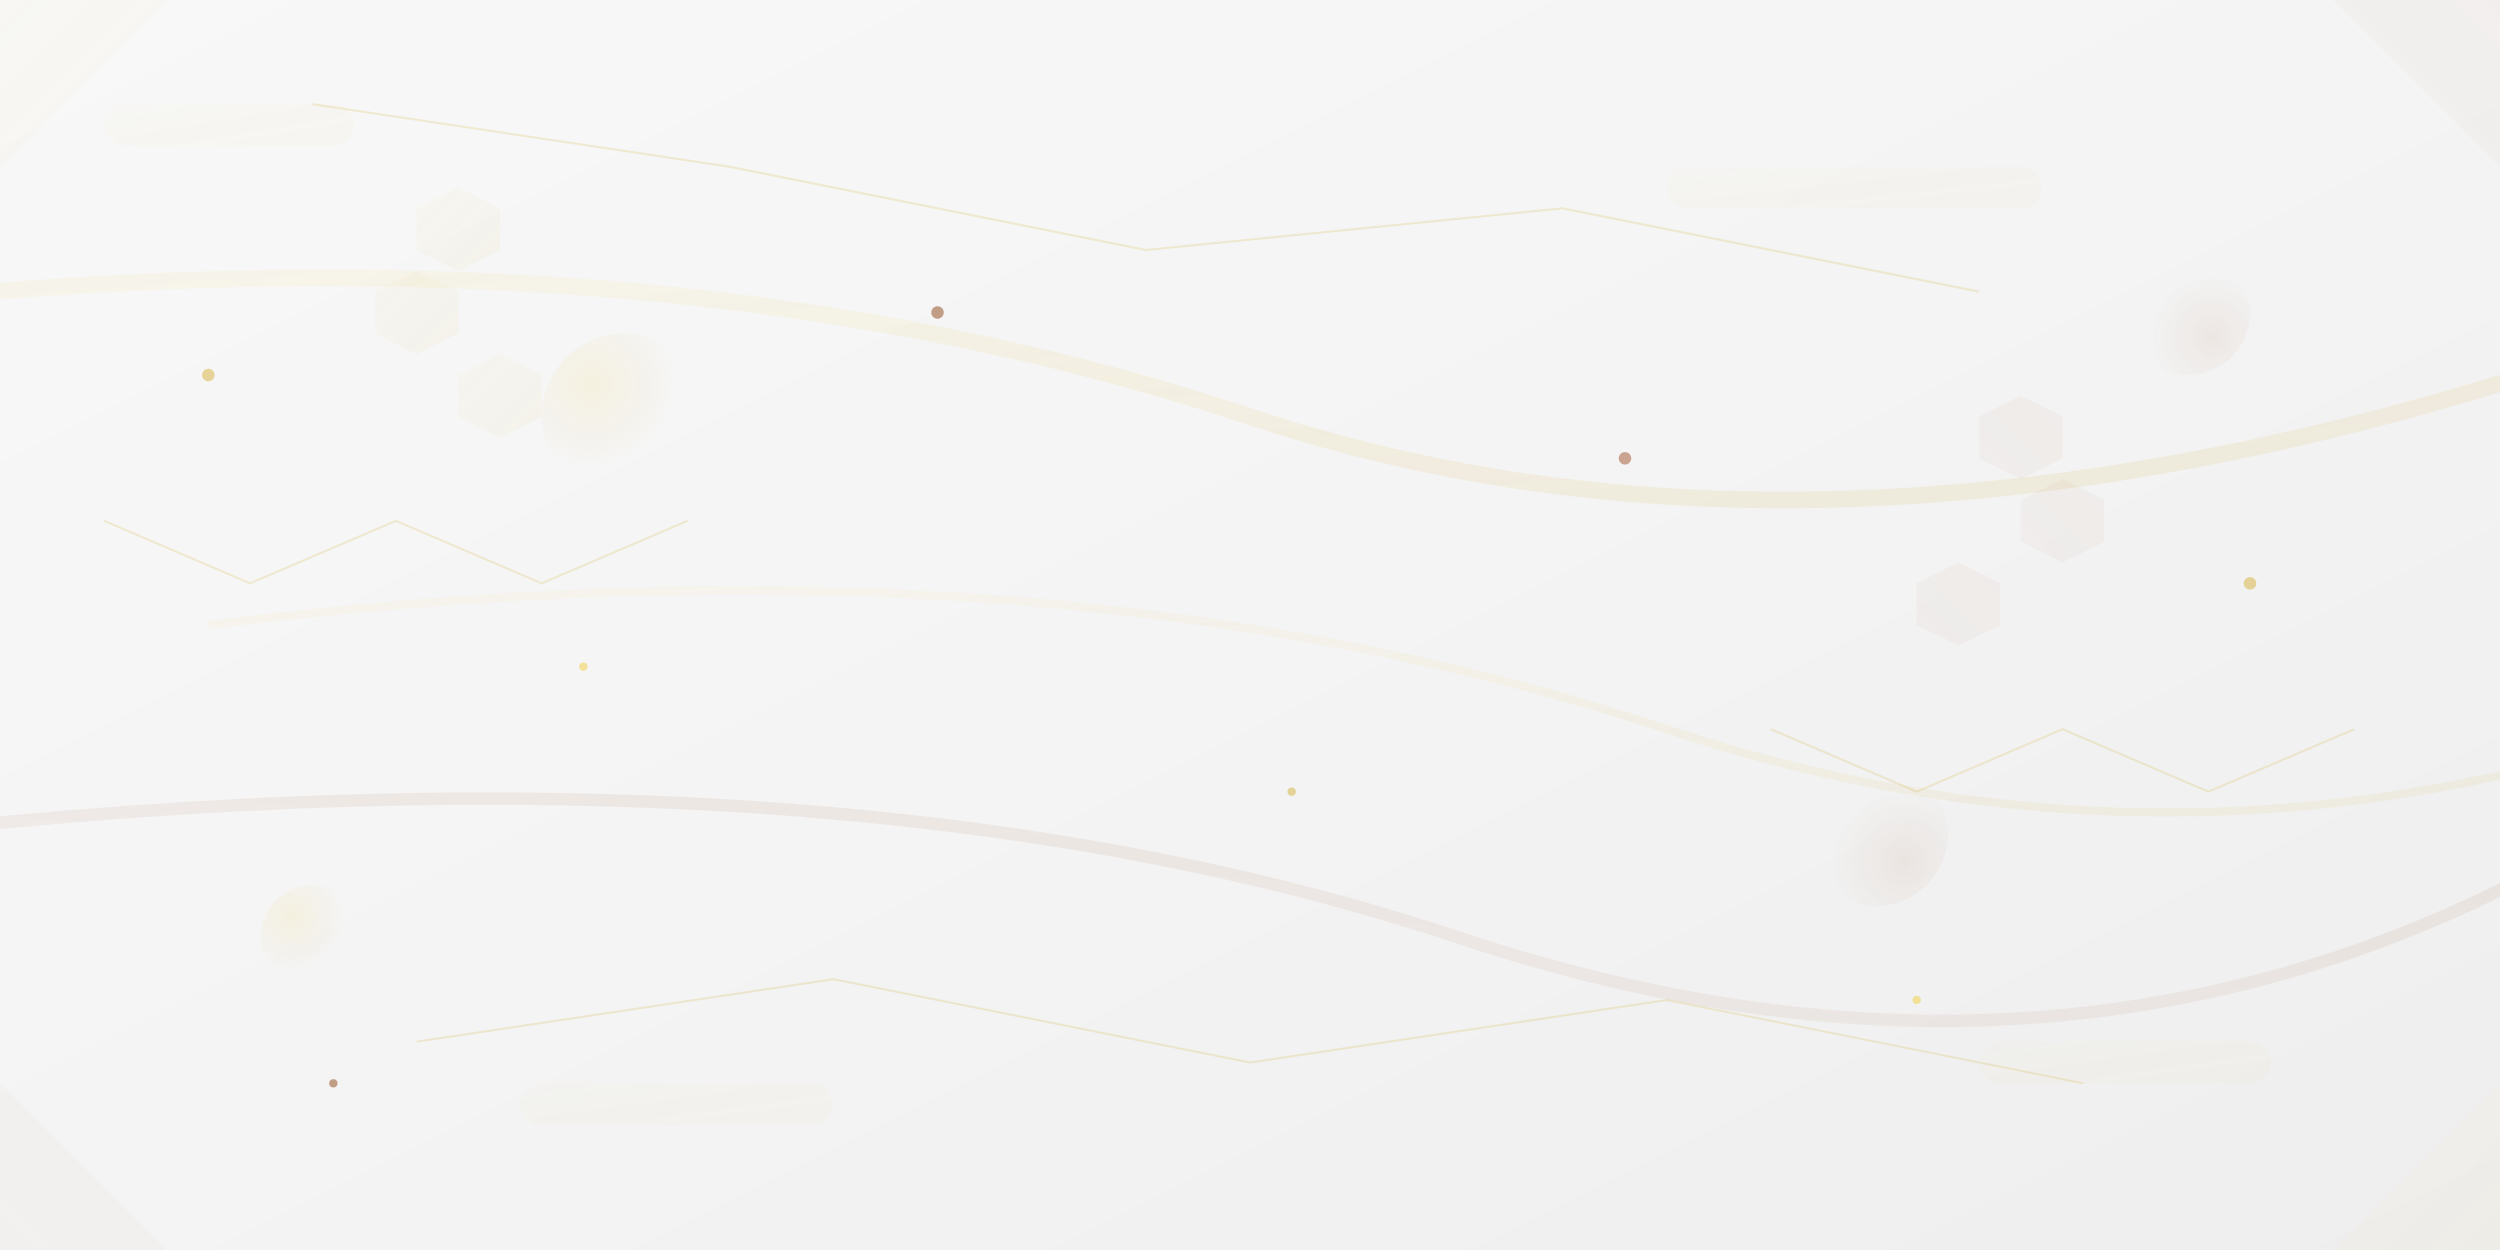 <svg xmlns="http://www.w3.org/2000/svg" viewBox="0 0 1200 600" width="1200" height="600">
  <rect x="0" y="0" width="1200" height="600" fill="#333333" stroke="none"/>
  <defs>
    <!-- Gradients for lighting effects -->
    <linearGradient id="bg1" x1="0%" y1="0%" x2="100%" y2="100%">
      <stop offset="0%" style="stop-color:#f8f8f8;stop-opacity:1" />
      <stop offset="50%" style="stop-color:#f4f4f4;stop-opacity:1" />
      <stop offset="100%" style="stop-color:#eeeeee;stop-opacity:1" />
    </linearGradient>
    
    <linearGradient id="accent1" x1="0%" y1="0%" x2="100%" y2="100%">
      <stop offset="0%" style="stop-color:#f4d03f;stop-opacity:0.1" />
      <stop offset="100%" style="stop-color:#d4af37;stop-opacity:0.2" />
    </linearGradient>
    
    <linearGradient id="accent2" x1="0%" y1="100%" x2="100%" y2="0%">
      <stop offset="0%" style="stop-color:#8B4513;stop-opacity:0.1" />
      <stop offset="100%" style="stop-color:#A0522D;stop-opacity:0.15" />
    </linearGradient>
    
    <radialGradient id="glow1" cx="30%" cy="30%">
      <stop offset="0%" style="stop-color:#f4d03f;stop-opacity:0.3" />
      <stop offset="70%" style="stop-color:#d4af37;stop-opacity:0.1" />
      <stop offset="100%" style="stop-color:#d4af37;stop-opacity:0" />
    </radialGradient>
    
    <radialGradient id="glow2" cx="70%" cy="70%">
      <stop offset="0%" style="stop-color:#A0522D;stop-opacity:0.2" />
      <stop offset="70%" style="stop-color:#8B4513;stop-opacity:0.05" />
      <stop offset="100%" style="stop-color:#8B4513;stop-opacity:0" />
    </radialGradient>
  </defs>
  
  <!-- Base background -->
  <rect width="1200" height="600" fill="url(#bg1)"/>
  
  <!-- Abstract geometric shapes representing LED lights and circuits -->
  
  <!-- Large flowing curves representing LED strips -->
  <g opacity="0.6">
    <path d="M-100,150 Q300,100 600,200 T1300,150" 
          stroke="url(#accent1)" stroke-width="8" fill="none"/>
    <path d="M-50,400 Q400,350 700,450 T1250,400" 
          stroke="url(#accent2)" stroke-width="6" fill="none"/>
    <path d="M100,300 Q500,250 800,350 T1400,300" 
          stroke="url(#accent1)" stroke-width="4" fill="none" opacity="0.7"/>
  </g>
  
  <!-- Geometric LED-like elements -->
  <g opacity="0.3">
    <!-- Hexagonal patterns -->
    <polygon points="200,100 220,90 240,100 240,120 220,130 200,120" fill="url(#accent1)"/>
    <polygon points="180,140 200,130 220,140 220,160 200,170 180,160" fill="url(#accent1)"/>
    <polygon points="220,180 240,170 260,180 260,200 240,210 220,200" fill="url(#accent1)"/>
    
    <!-- Right side hexagons -->
    <polygon points="950,200 970,190 990,200 990,220 970,230 950,220" fill="url(#accent2)"/>
    <polygon points="970,240 990,230 1010,240 1010,260 990,270 970,260" fill="url(#accent2)"/>
    <polygon points="920,280 940,270 960,280 960,300 940,310 920,300" fill="url(#accent2)"/>
  </g>
  
  <!-- Circuit-like connecting lines -->
  <g opacity="0.2" stroke="#d4af37" stroke-width="1" fill="none">
    <path d="M150,50 L350,80 L550,120 L750,100 L950,140"/>
    <path d="M200,500 L400,470 L600,510 L800,480 L1000,520"/>
    <path d="M50,250 L120,280 L190,250 L260,280 L330,250"/>
    <path d="M850,350 L920,380 L990,350 L1060,380 L1130,350"/>
  </g>
  
  <!-- Glowing orbs representing LED spots -->
  <g opacity="0.4">
    <circle cx="300" cy="200" r="40" fill="url(#glow1)"/>
    <circle cx="900" cy="400" r="35" fill="url(#glow2)"/>
    <circle cx="150" cy="450" r="25" fill="url(#glow1)"/>
    <circle cx="1050" cy="150" r="30" fill="url(#glow2)"/>
  </g>
  
  <!-- Small LED dots scattered around -->
  <g opacity="0.5">
    <circle cx="100" cy="180" r="3" fill="#d4af37"/>
    <circle cx="280" cy="320" r="2" fill="#f4d03f"/>
    <circle cx="450" cy="150" r="3" fill="#8B4513"/>
    <circle cx="620" cy="380" r="2" fill="#d4af37"/>
    <circle cx="780" cy="220" r="3" fill="#A0522D"/>
    <circle cx="920" cy="480" r="2" fill="#f4d03f"/>
    <circle cx="1080" cy="280" r="3" fill="#d4af37"/>
    <circle cx="160" cy="520" r="2" fill="#8B4513"/>
  </g>
  
  <!-- Abstract architectural elements -->
  <g opacity="0.15" fill="url(#accent1)">
    <!-- Rectangular panels representing ceiling/wall integration -->
    <rect x="50" y="50" width="120" height="20" rx="10"/>
    <rect x="250" y="520" width="150" height="20" rx="10"/>
    <rect x="800" y="80" width="180" height="20" rx="10"/>
    <rect x="950" y="500" width="140" height="20" rx="10"/>
  </g>
  
  <!-- Subtle corner accents -->
  <g opacity="0.2">
    <polygon points="0,0 80,0 0,80" fill="url(#accent1)"/>
    <polygon points="1200,0 1120,0 1200,80" fill="url(#accent2)"/>
    <polygon points="0,600 0,520 80,600" fill="url(#accent2)"/>
    <polygon points="1200,600 1200,520 1120,600" fill="url(#accent1)"/>
  </g>
</svg>
